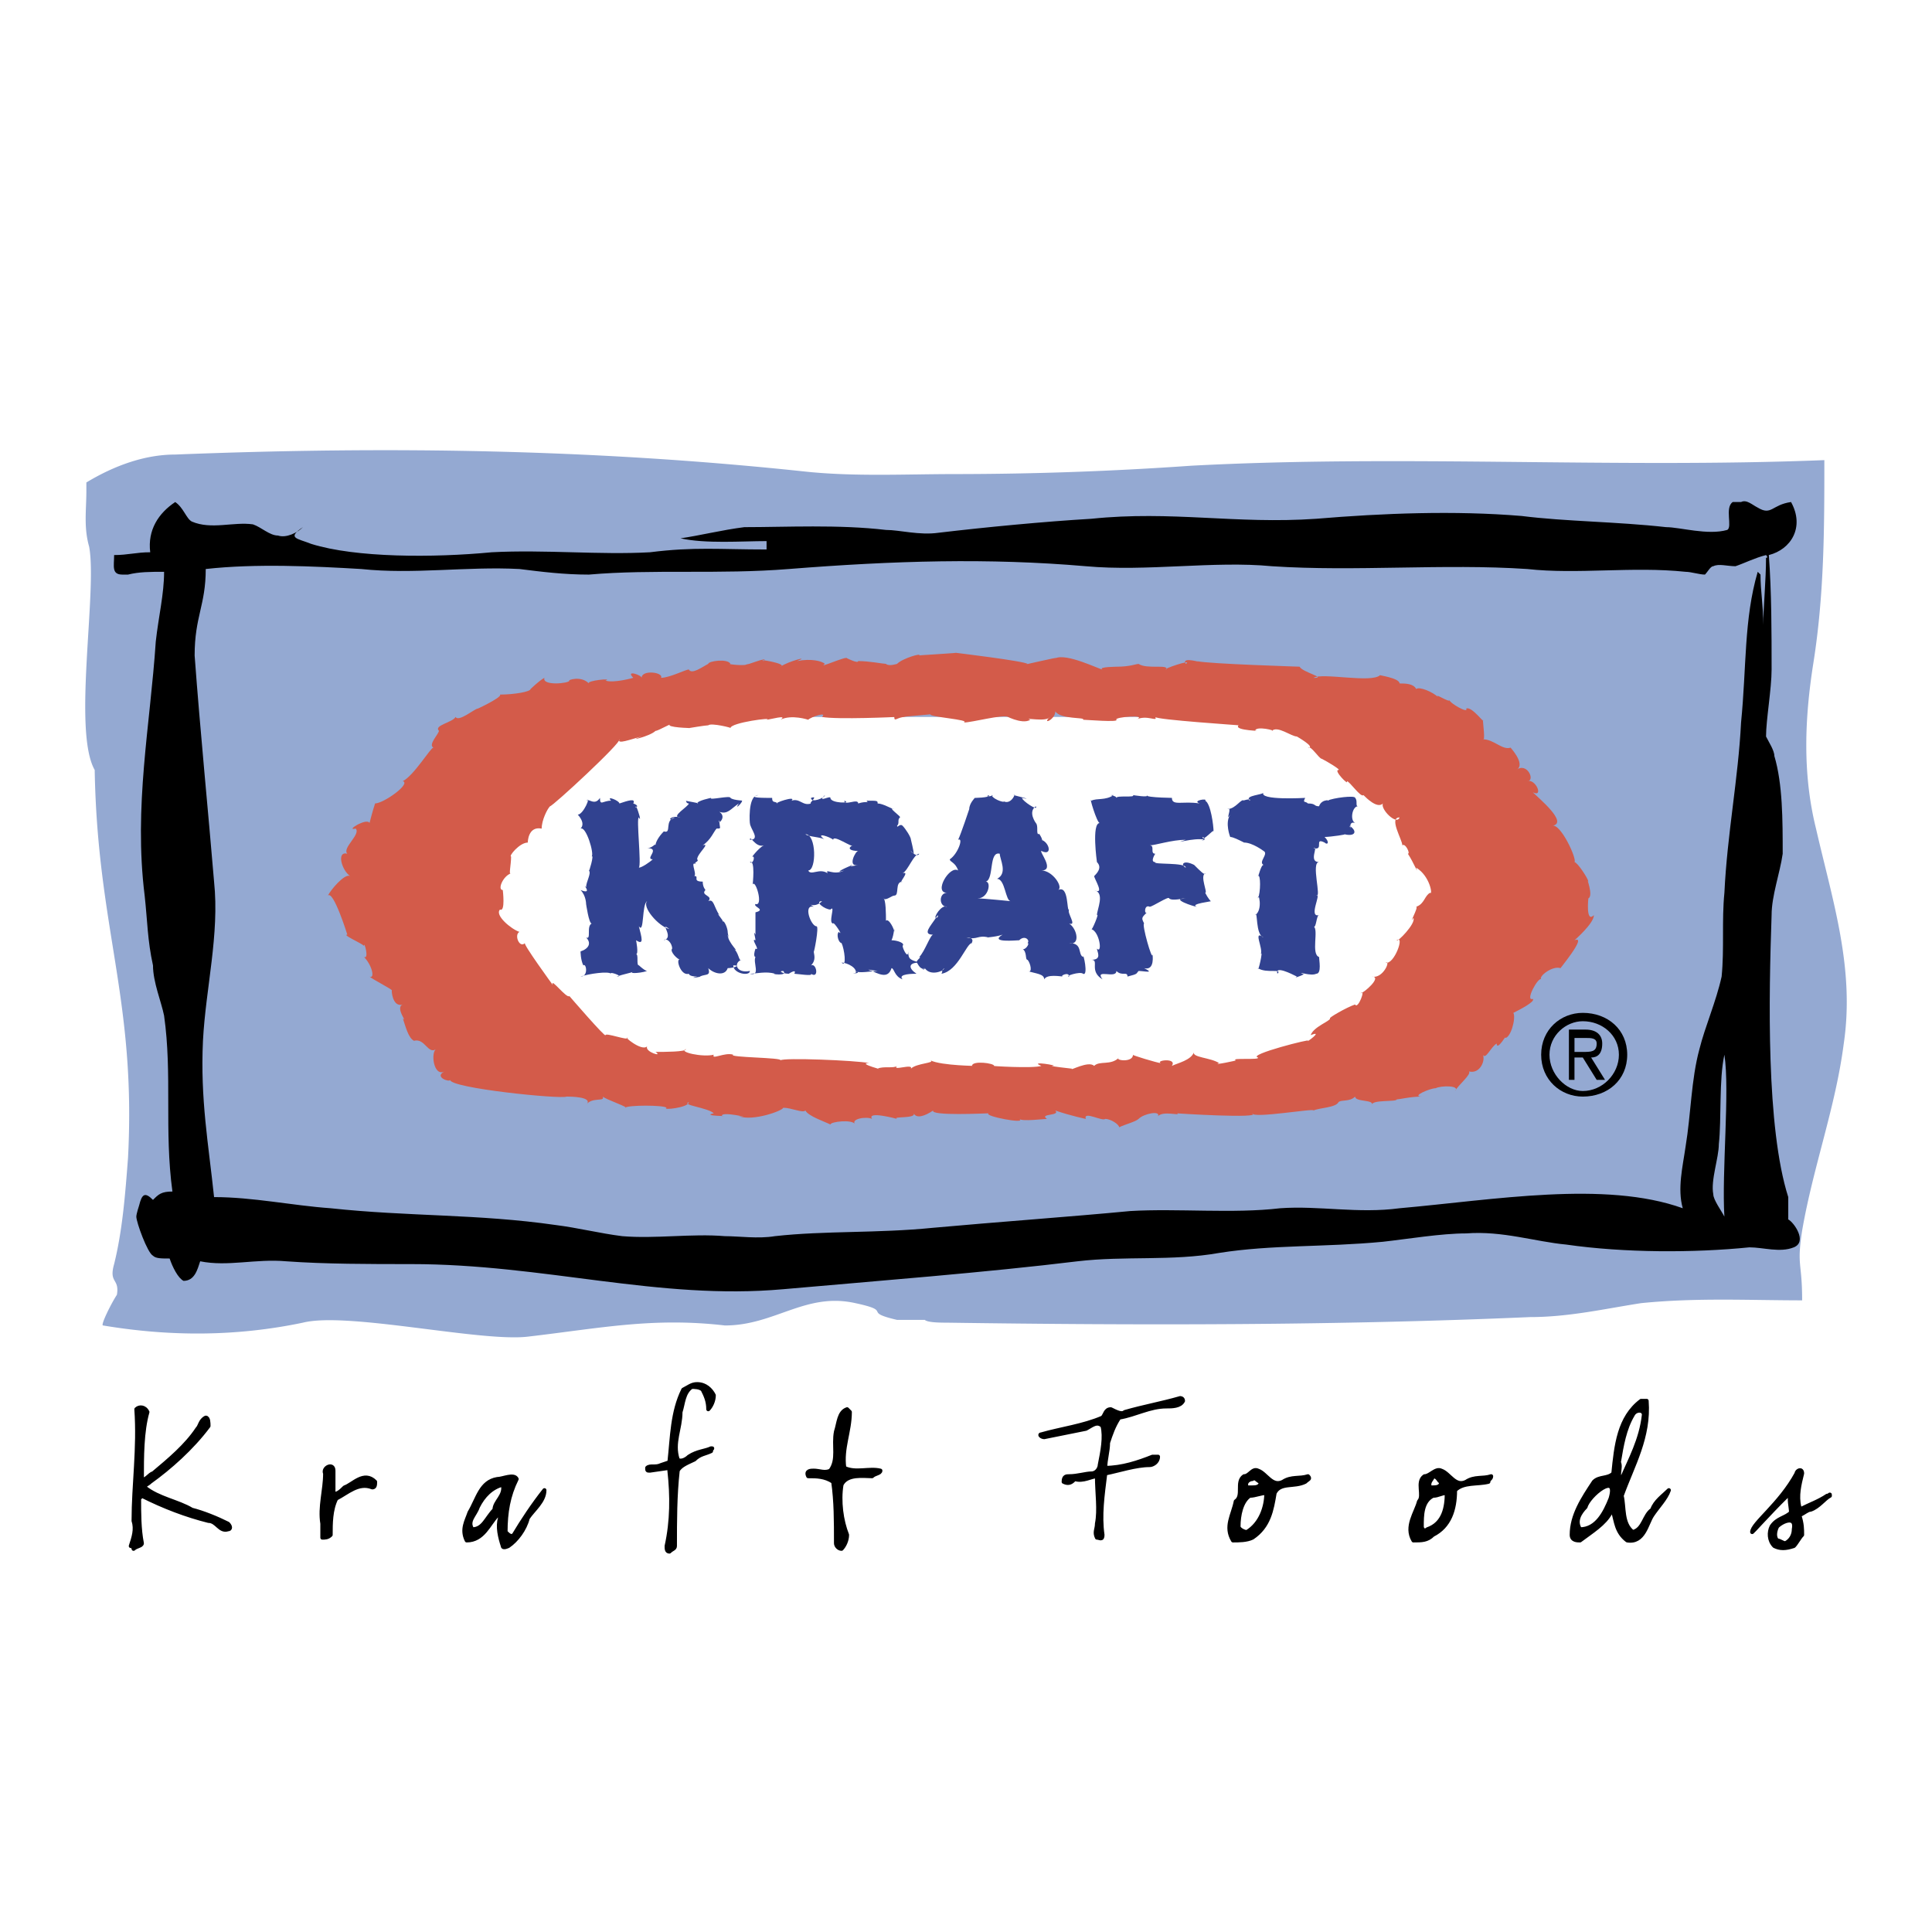 <svg xmlns="http://www.w3.org/2000/svg" width="2500" height="2500" viewBox="0 0 192.756 192.756"><g fill-rule="evenodd" clip-rule="evenodd"><path fill="#fff" d="M0 0h192.756v192.756H0V0z"/><path d="M181.184 82.67c-1.385-5.57-1.107-11.14-.277-16.432 1.109-6.963 1.109-13.647 1.109-20.331-21.053.835-42.104-.557-63.156.557a338.41 338.41 0 0 1-23.543.835c-4.986 0-10.249.278-15.235-.278-21.051-2.228-41.549-2.507-62.601-1.671-3.047 0-6.094 1.114-8.864 2.785v.835c0 1.95-.277 3.621.277 5.57.831 4.456-1.662 18.381.554 22.28.277 15.875 4.155 22.838 3.324 38.711-.277 3.621-.554 7.242-1.385 10.584-.554 1.949.554 1.393.277 3.064-.554.836-1.662 3.062-1.385 3.062 6.648 1.115 13.296 1.115 19.944-.279 4.432-1.113 17.728 1.951 22.437 1.395 7.201-.836 12.464-1.951 19.666-1.115 4.986 0 8.033-3.342 13.019-2.227 3.878.834.554.834 4.155 1.67h2.77c.277.277 1.662.277 2.216.277 19.391.279 39.057.279 58.17-.557 3.877 0 7.479-.834 11.078-1.391 5.541-.559 10.803-.279 16.066-.279 0-3.9-.555-3.342 0-6.963 1.107-6.406 3.324-12.254 4.154-18.66 1.108-7.516-1.108-14.2-2.77-21.442z" fill="#94a9d2"/><path fill="#fff" d="M49.334 71.53h94.732v35.65H49.334V71.53z"/><path d="M172.043 121.383c-.277-.557-1.107-1.672-1.107-2.229-.277-1.393.553-3.621.553-5.012.277-2.508 0-6.406.555-8.914.554 3.622-.278 11.7-.001 16.155zM14.987 55.099c-1.385 0-2.216.279-3.601.279 0 1.113-.277 1.949.831 1.949h.554c1.108-.278 2.216-.278 3.601-.278 0 2.228-.554 4.456-.831 6.963-.554 8.355-2.216 16.432-1.108 25.344.277 2.506.277 4.456.831 6.962 0 1.672.831 3.621 1.107 5.014.832 5.85 0 11.418.832 17.547-1.108 0-1.385.277-1.939.834-.831-.834-1.108-.557-1.385.559 0 0-.277.834-.277 1.113 0 .557 1.108 3.621 1.662 3.898.277.279.831.279 1.662.279.277.836.831 1.949 1.385 2.229 1.108 0 1.385-1.115 1.662-1.951 2.77.559 5.54-.277 8.586 0 3.878.279 8.31.279 12.465.279 13.296 0 24.653 3.621 37.118 2.506 9.417-.834 20.221-1.67 29.362-2.785 4.709-.557 9.418 0 14.127-.834 5.262-.836 10.525-.559 16.342-1.115 2.492-.277 5.816-.834 8.311-.834 3.6-.279 6.924.834 9.971 1.113 5.816.836 12.742.836 18.281.277 1.387 0 3.049.559 4.434 0 1.385-.557 0-2.506-.555-2.783v-2.229c-2.217-6.963-1.939-20.053-1.662-28.129 0-1.95.832-4.178 1.107-6.127 0-3.342 0-6.963-.83-9.748 0-.557-.555-1.393-.832-1.949 0-1.671.555-4.735.555-6.685 0-3.62 0-7.798-.277-11.418 2.217-.558 3.602-2.786 2.217-5.292-1.939.278-1.939 1.393-3.324.557-.555-.279-1.107-.835-1.662-.557H172.877c-.832.557 0 2.506-.555 2.785-1.939.558-4.709-.278-6.094-.278-4.986-.557-9.973-.557-14.404-1.114-6.648-.557-13.85-.279-20.498.278-8.033.557-14.402-.835-22.436 0-4.709.278-10.525.835-15.235 1.393-1.939.279-3.878-.279-5.263-.279-4.709-.557-9.972-.278-14.127-.278-2.216.278-4.432.836-6.371 1.114 2.493.557 6.094.278 8.587.278v.835c-4.709 0-7.202-.278-11.634.279-4.986.279-10.526-.279-15.789 0-5.817.557-13.573.557-18.004-.835-1.385-.557-2.493-.557-.831-1.671-.554.557-1.662 1.114-2.493.836-.831 0-1.662-.836-2.493-1.115-1.939-.278-4.155.557-6.094-.278-.554-.278-.831-1.392-1.662-1.949-1.663 1.111-2.771 2.782-2.494 5.011zm161.21.556c0 2.229-.275 5.013-.275 6.685 0-1.95-.277-3.342-.277-5.014l-.277-.278c-1.385 4.735-1.107 9.469-1.662 15.04-.277 5.57-1.385 11.14-1.662 16.989-.277 2.785 0 5.57-.277 8.355-.553 2.506-1.662 5.012-2.215 7.24-.832 3.064-.832 6.406-1.385 9.748-.277 1.949-.832 4.178-.277 6.127-7.756-2.785-18.836-.836-28.254 0-4.154.557-8.033-.277-11.91 0-4.709.557-10.25 0-14.959.279-5.816.557-13.572 1.113-19.666 1.67-5.54.559-10.803.279-15.789.836-1.662.279-3.601 0-4.986 0-3.324-.277-6.925.279-10.249 0-2.216-.277-4.432-.836-6.648-1.113-7.756-1.115-14.681-.836-22.437-1.672-3.878-.277-7.756-1.113-11.634-1.113-.554-5.291-1.385-9.748-1.108-15.596.277-5.293 1.662-10.584 1.108-15.876-.554-6.684-1.385-15.04-1.939-22.559 0-3.899 1.108-5.013 1.108-8.633 4.986-.557 10.803-.279 15.512 0 5.263.557 10.526-.279 15.789 0 2.216.278 4.432.557 6.924.557 6.371-.557 13.019 0 19.944-.557 10.526-.835 19.943-1.114 29.638-.279 6.094.557 12.742-.557 18.559 0 8.311.557 17.174-.278 25.484.279 4.986.557 10.525-.279 15.789.278.553 0 1.385.278 1.938.278.277-.278.555-.835.832-.835.553-.278 1.385 0 2.215 0 .832-.278 1.939-.835 3.047-1.113-.001-.001.277.277-.001.277z"/><path d="M95.316 65.125s6.924.835 7.202 1.114c-1.107.278 3.602-.836 2.77-.557 1.107-.557 4.432 1.114 4.709 1.114-.555-.278 1.662-.278 1.385-.278 1.385 0 1.939-.278 2.217-.278.83.557 3.047 0 2.77.557-.555 0 2.77-1.114 1.939-.557-.555-.836 1.938 0 1.107-.279 1.107.279 10.525.557 10.248.557.277.557 2.771 1.114 1.385 1.114.832-.557 5.818.557 6.648-.278-.277 0 1.939.278 1.939.835.555 0 1.385 0 1.662.557.277-.279 1.662.279 2.215.835-.553-.557 1.109.557 1.109.278 0 .279 1.938 1.393 1.662.836.553-.279 1.938 1.671 1.662 1.114 0 .278.275 2.228 0 1.949 1.107 0 1.938 1.114 2.77.835-.277-.278 1.662 1.671.553 2.229 1.109-.835 1.939 1.114 1.109 1.114.83-.278 1.662 1.671.553 1.114.555.557 3.602 3.064 1.939 3.342.832-.278 2.494 3.342 2.217 3.62.277 0 1.385 1.671 1.385 1.95-.277-.557.553 1.393 0 1.671 0 0-.277 2.506.553 1.671 0 .835-1.938 2.506-1.938 2.506 1.385-.557-1.662 3.064-1.385 2.785-.832-.279-2.217.836-1.939 1.113-.277-.277-1.662 2.229-.832 1.951.277.277-1.385 1.113-1.938 1.393.275.557-.277 2.506-.832 2.506.277-.557-.83 1.393-.83.557-.555.279-1.109 1.672-1.385 1.113.275.559-.277 1.951-1.387 1.672.277.279-1.107 1.393-1.385 1.949.555-.557-1.385-.557-1.938-.277-.555 0-2.494.834-1.385.834-1.109 0-2.217.279-2.494.279 0 .279-2.492 0-2.492.557.277-.557-1.662-.277-1.662-.836-.555.559-1.385.279-1.662.559-.277.557-1.939.557-2.494.834.277-.277-6.094.836-6.094.279 1.109.557-7.756 0-7.479 0 .277.279-1.385-.279-1.939.279.277-.559-1.385-.279-1.938.277-.277.279-1.385.557-1.939.836 0-.279-.832-.836-1.385-.836-.277.279-2.217-.836-1.939 0 0 0-1.385-.277-3.047-.836.555.559-1.662.279-.83.836-.277 0-2.494.279-2.771 0 .832.557-3.6-.277-3.047-.557-.275 0-5.816.279-5.539-.279-.831.559-1.662.836-1.939.279.277.557-2.216.279-1.662.557 0 0-3.047-.836-2.493 0-.554-.277-2.216 0-1.662.557-.277-.557-2.493-.277-2.493 0-.554-.277-2.216-.834-2.493-1.393-.277.279-1.385-.277-2.216-.277 0 .277-3.047 1.393-4.432.836 1.662.277-1.939-.559-1.662 0 1.108 0-2.216 0-.831-.279-.554-.557-3.324-.836-2.493-1.113 0 .557-2.77.834-2.216.557-.277-.279-3.877-.279-4.155 0 .554 0-1.939-.836-2.216-1.115.277.559-1.108 0-1.662.836.831-.836-1.662-.836-1.939-.836-.554.279-11.633-.834-11.633-1.67 0 .277-1.663-.279-.555-.836-1.108.557-1.385-1.949-.831-2.229-.831.557-1.108-1.113-2.216-.834-.554-.279-.831-1.395-1.107-2.229.554.557-.831-1.115 0-1.393-.831.277-1.108-.836-1.108-1.393.277 0-1.938-1.115-2.216-1.393.554.277.277-1.115-.554-1.95.554.279 0-1.671 0-1.114-.277-.278-2.216-1.114-1.662-1.114 0 0-1.385-4.456-1.939-3.899.277-.557 1.662-2.228 2.216-1.95-.831-.557-1.385-2.506-.277-2.228-.554-.557 1.385-1.95.831-2.507-1.108.278 1.108-1.114 1.385-.557 0 0 .277-1.114.554-1.95.831 0 3.601-1.95 2.771-2.228 1.107-.557 2.77-3.343 3.046-3.343-.554-.278.554-1.392.554-1.671-.554-.557 1.385-.835 1.662-1.392.277.557 1.939-.835 2.216-.835-.554.278 2.493-1.114 2.216-1.393 1.385 0 3.047-.278 3.047-.557-.276.279.831-.835 1.385-1.114-.277.835 2.493.557 2.493.278-.277 0 1.108-.557 1.939.278-.277-.278 2.493-.557 1.662-.278.831.278 2.77-.278 2.77-.278-.831-.836.831-.278.831 0 0-.836 2.216-.557 1.939 0 .831 0 2.493-.836 2.77-.836.277.558 1.385-.278 1.939-.557 0-.279 1.939-.557 2.216 0-.554 0 1.662.278 1.662 0-.277.278 2.216-.836 1.662-.279-.832-.278 2.493.279 1.662.557.831-.557 3.047-1.114 1.662-.557 1.385-.278 2.493 0 2.77.279-.831.557 2.216-.836 2.216-.557 0 0 1.108.557 1.108.278 1.108 0 2.493.279 2.77.279.277.278 1.108 0 1.108 0 .554-.557 2.493-1.114 2.216-.836-.554.004 4.431-.274 3.601-.274zm47.366 23.951c.277.278 0-1.671-1.385-2.506.277.835-.277-.558-.832-1.393.277 0-.275-1.114-.553-.836 0-.557-1.385-2.785-.277-2.785-.277.836-1.939-.835-1.662-1.392-.555.557-1.662-.557-1.939-.836-.277.279-1.385-1.392-1.662-1.392.277.557-1.385-1.114-.83-1.114.277 0-1.107-.835-1.662-1.114-.277 0-1.107-1.393-1.385-1.115.83 0-1.107-1.113-1.107-1.113-.555 0-1.939-1.114-2.494-.558.555 0-1.662-.557-1.662 0 1.109 0-2.215 0-1.662-.557.277 0-8.309-.557-8.309-.835.275.557-.832-.278-1.939.279 1.385-.557-2.217-.279-1.939 0 .277.278-3.047 0-3.324 0 .277-.279-2.215 0-2.77-.836 0 .836-1.385 1.393-.555.557-.275.557-2.77 0-1.938.279-.832.557-2.771-.557-2.217-.279-.555-.278-3.601.557-4.432.557.831-.278-3.601-.557-3.324-.835.554 0-3.324.278-2.493.278-.831 0-1.108.557-1.108 0 .554 0-5.817.279-7.202 0 .554-.557-1.108 0-1.385.279 0 0-1.662-.557-2.77 0 .831-.557-1.108 0-1.385 0 .831-.279-3.601.278-3.601.835.277 0-1.939-.557-2.216-.279-.277 0-1.939.279-1.939.279.831 0-1.662 0-1.939-.279.277-.278-1.108.557-1.385.557-.554.558-3.047 1.114-1.385.558-1.108.278-2.493.835-2.216.278.277.278-6.648 6.685-6.925 6.685-.277.278-.831 1.392-.831 2.228-1.385-.278-1.385 1.393-1.385 1.393-.831 0-1.939 1.393-1.663 1.393 0 .835-.277 1.949 0 1.671-.831.278-1.385 1.671-.831 1.671 0 0 .277 2.228-.277 1.949-.554.557 1.108 1.95 1.939 2.228-.554.279 0 1.671.554 1.114-.277 0 2.77 4.178 2.77 4.178-.276-.836 1.385 1.393 1.662 1.113 0 0 3.601 4.178 3.601 3.898 0-.277 2.216.559 2.216.279-.554-.279 1.385 1.393 1.938.836-.277.557 1.662 1.113.831.557.831 0 3.047 0 3.047-.279-.832.279 1.662.836 2.77.557-.277.559 1.108-.277 1.939 0-.554.279 4.986.279 4.709.559.277-.279 7.479 0 8.864.277-1.385 0 1.939.836.831.557.554-.277 1.662 0 1.939-.277-.554.557 1.662-.279 1.385.277.554-.557 2.493-.557 1.939-.834 1.108.557 4.986.557 4.154.557 0-.557 2.216-.279 2.216 0-.555 0 3.877.277 4.709 0-1.385-.557 1.939 0 1.107 0-.553 0 1.939.277 1.939.277-.277.279 1.662-.834 2.217-.277.553-.557 1.66 0 2.492-.836-.555.279 1.385.557 1.385-.279-.277 0 2.492.836 2.77.836-.553-.277 1.662-.557 1.109.279.553-.279 1.938-.557 2.215-1.393-.277.557 1.662.557 2.494 1.113-.832.279 1.938-.277 1.66-.277-.553-.279 2.494 0 2.217-.279-1.107-.279 5.539-1.949 4.986-1.67-.277.277 1.662-1.115.277-.559.275-.836 1.938-1.393 1.938-1.67-.275 0 1.662-1.115 2.494-1.393.277.557 1.107-1.672.553-1.115.277 0 2.217-1.67 1.109-1.67 1.107.277 1.938-1.671 1.385-1.393.83.277 1.939-2.785 1.107-2.229 0 .279 1.939-1.671 1.662-2.228-.555.835.555-1.114.277-1.114.834-.278.834-1.114 1.389-1.392z" fill="#d35b4a"/><path d="M125.508 96.596c0 .557.555-1.95.277-1.393.277-.557-.832-2.506.277-1.671-.832-.278-.555-2.785-.832-2.228.832-.557.277-2.506.277-1.671.277-.557.277-2.507 0-2.229 0 .278.277-1.114.555-1.114-.555-.279.553-1.114 0-1.392 0 0-1.109-.836-1.939-.836-.555-.278-1.107-.557-1.385-.557 0 0-.555-1.392 0-2.228-.555.836.277-.835-.277-.557.83 0 1.385-1.114 1.662-.836-.277 0 .83-.278.555 0-.555-.557 1.385-.557 1.385-.835-.555.835 4.154.557 4.154.557-.277.557 0 .278.277.557.83 0 .553.279 1.107.279.277-.836 1.385-.558.832-.558.553-.278 2.77-.557 2.77-.278.277.278 0 .836.277.836-.555 0-.832 1.392-.277 1.671-.832-.279-.277 1.113-.555.278.832.557.555 1.114-.553.835.553 0-1.387.279-1.939.279.553.557.277.835 0 .557-1.109-.557 0 .836-1.109.557.555-.279-.553 1.392.555 1.392-.83 0 .277 3.621-.277 3.342.555-.278-.83 2.228.277 1.95-.277 0-.277 1.393-.555 1.114.555.279-.275 2.785.555 3.063 0 .279.277 1.671-.277 1.671-.553.279-1.938-.277-1.385 0 .555 0-1.107.557-.553.279-.555-.279-2.217-1.115-1.939-.279.552-.555-1.108.001-1.94-.555zM109.996 97.709c-1.385-.834-.277-1.949-1.107-1.949 1.107 0 .553-.835.553-1.114.555.557.277-1.671-.553-1.949 0 .278.83-1.671.553-1.393 0-.557.832-2.228-.275-2.506 1.107.557 0-1.115 0-1.393.275-.278.83-.835.275-1.393 0 0-.553-3.898.277-3.898-.277 0-1.107-2.786-.83-2.229.553-.278 1.385 0 2.215-.557-.83 0 .277 0 .277.279 0-.279 1.939 0 1.662-.279 0 0 1.662.279 1.385 0-.277.279 3.324.279 2.494.279 0 .836 1.107.278 2.77.557-.832-.279.83-.557.553-.279.555.279.832 2.507.832 3.063 0-.278-1.107 1.114-1.107.557.83.279-1.109.557.275.279-1.107-.279-3.6.557-1.938 0-1.385 0-3.047.557-3.602.557.555 0 0 .836.555.836 0 0-.555.835 0 .835-.277.279 3.047 0 3.047.558-.555-.279-.277-.836.83-.279.555.557 1.107 1.114 1.107.835-.553.278.277 1.95 0 1.95.277.557.555.835.555.835.277 0-2.215.278-1.385.557-.277 0-2.77-.835-1.107-.835-.277 0-1.385.278-1.662 0 0-.279-1.662.835-1.939.835-.555-.278-.555.836-.277.557-.553.557-.553.557-.277 1.114-.275 0 .832 3.9.832 3.064 0 0 .277 1.672-.832 1.393 1.109.557 0 .279-.553.279-.277.277 0 .277-1.109.557 0-.557-.553 0-1.107-.557-.002.834-2.217-.279-1.387.834zM57.921 97.432c.831 0 .554-1.393.277-1.115-.277-.556-.277-1.392-.277-1.392.831-.279 1.108-.835.554-1.393.554.278 0-1.114.554-1.393-.277 0-.554-1.949-.554-1.949s0-.835-.554-1.392c1.385.557 0-.836.554-.279 0-.557.554-1.393.277-1.671 0 .278.554-1.671.277-1.393.277-.278-.554-3.063-1.108-2.785.554-.557-.277-1.393-.277-1.393.554 0 1.385-1.95.831-1.393.277-.278.831.558 1.385-.278 0 .836.277.278 1.108.278-.554-.557.831 0 .831.279.831-.279 1.662-.557 1.385 0 .831.279 0 .557.277.279.277.557.554 1.671.277 1.113-.277 0 .277 4.735 0 5.014.277 0 1.108-.558 1.385-.836-.831 0 .831-1.114-.554-1.114.554 0 .831-.557.831-.279 0-.278.277-.835.831-1.393.831.278 0-1.114 1.108-1.393-.832.558-.554-.278.554 0-1.108 0 .831-1.113.831-1.392-.277 0-.277-.279-.277-.279-.277 0 1.662.279 1.108.279 0-.279 1.385-.557 1.385-.557-.277.278 1.939-.279 1.939 0 .277.278 1.662.278 1.108.278.277 0-.831 1.114-.277.279-.831.557-1.108 1.114-1.939.835.831.557-.277 1.393 0 .835 0 .835.277.835-.277.835-.277.278-.554 1.114-1.385 1.671.831-.278-.554.836-.554 1.393.277.278-.554.278 0 .557-.831-.557 0 .835-.277 1.114.554 0-.277.557.831.557 0 .557.277.836.277.836-.554.557.831.557.277 1.114.554-.278.554.557 1.108 1.393-.554-.557.831 1.114.277.557.277 0 .554.836.554 1.114 0 .279.277 1.114 0 .279 0 .835 1.385 1.949.554 1.392.554.279.554 1.393.831 1.114-.831.279-.554 1.392.831 1.115 0 .557-1.662.277-1.662-.559.831 0 0 .279-.554.279-.277.836-1.385.557-1.939 0 .277.836-.277.557-.831.836.277 0-1.385.277-.277 0-.831 0-.831-.279-.831-.279-.831.279-1.385-1.671-.831-1.392-.277 0-1.108-.835-.831-1.114 0-.557-.554-1.114-.831-.835 1.108-.278-.554-1.95.554-1.114-1.108-.279-2.77-2.229-2.216-2.785-.554.278-.277 3.342-.831 2.506.277 1.114.554 1.95-.277 1.393 0 0 .277 1.393 0 1.393.277 0 0 1.113.277 1.113-.277-.277.554.559.831.559-.831.277-2.216.277-1.108 0-.831.277-1.108.277-1.939.557.831 0-.831-.557-.554-.279-.277-.277-2.216 0-3.047.28zM92.269 96.596c-.554.279-.831-.835-.831-.557 0-.279.554-.558.277-.558.554-.557 1.108-2.228 1.385-2.228-1.108 0-.277-.836.277-1.671.277 0 .277-.557 0 0-.277 0 .554-1.393 1.108-1.114-.831 0-.831-1.392 0-1.392-1.385 0 .277-2.785 1.108-2.228-.276-.836-.831-.836-.831-1.114.831-.557 1.385-2.228.831-1.949.277-.558 1.108-3.063 1.108-3.063 0-.557.554-1.114.554-1.114-.277 0 1.662 0 1.385-.279-.553.279.832 0 .277 0 .277.557 1.662.836 1.107.557.832.558 1.387-.835 1.109-.557 0 0 2.215.557.83.279 0 .278 1.662 1.393 1.385.836-.83.557 0 1.671 0 1.671.277.278 0 1.113.277 1.113 0-.278.555.836.277.558.83.278 1.107 1.671 0 1.114-.277 0 1.385 1.949 0 1.949 1.107 0 2.217 1.671 1.662 1.95 1.107-.557.83 2.228 1.107 1.949-.277.278.832 1.671 0 1.392.832.558 1.107 2.229 0 1.95 1.385 0 .832 1.114 1.385 1.392 0-.557.555 1.95 0 1.671-.277-.277-1.938.279-1.385.279 0-.557-1.107 0-.553 0-.277 0-1.662-.279-1.939.277 0-.557-.832-.557-1.662-.834.553.277.277-.836 0-1.115-.277 0 0-.835-.555-1.114.277.279.832-.557.555-.557.277-.279-.277-.835-.832-.279-.275 0-3.047.279-1.662-.557-.83.278-1.938.278-1.385.278-1.107-.278-1.107.278-2.215 0 1.107 0 .276.835.553.557-.553 0-1.385 2.786-3.046 3.063.277-.557-.277 0 .277-.557.001.281-1.384.838-1.938.002 0 .279-.554 0 0 0zm8.586-6.684c-.555 0-.555-2.229-1.385-2.229 1.107-.557.277-1.949.277-2.506-1.109-.278-.555 2.506-1.385 2.785.553 0 .275 1.671-.832 1.671.556 0 3.325.279 3.325.279z" fill="#314290"/><path d="M80.912 97.152c.277.279-1.385 0-1.662 0 .277-.557-.554 0-.554 0-.554 0-1.108-.277-.554-.277.554.557-1.385.277-.831.277-.831-.277-1.939 0-2.493 0 1.108.279.277-1.113.554-1.671 0 0-.276 0 0-.835.554.279-.554-1.114 0-.835 0-.278-.276-1.114 0-.557v-2.229c1.108-.278-.276-.557 0-.835.832.278 0-2.507-.276-1.949 0 0 .276-2.507-.277-2.229.277.279.554-.557.277-.557-.277.278.554-.835 1.108-1.114-.832.279-1.385-1.114-1.385-.557 1.108 0 0-1.114 0-1.671 0 .278-.277-2.786.831-2.786-1.108.279.554.279 1.385.279 0 .557.277.278.554.557-.554 0 1.939-.836 1.385-.279.831-.278 1.108.558 1.939.279-.277 0 .831-.836 0-.557 0 .557 1.385 0 1.385-.279-.831.836.554 0 .554.279 0 .557 2.216.557 1.385.278 0 .558 1.385-.278 1.385.279.831-.279 1.108 0 .831-.279 1.108 0 1.108 0 1.108.279.554 0 1.385.557 1.662.557-.831-.278.831.835.554.835-.277.279 0 .558-.277.836 0 .278.277-.278.554 0s.832 1.114.832 1.393c0 0 .277 1.114.277 1.393-.831-.836.277.557.554 0-.554 0-1.108 1.671-1.663 1.949.832-.278-.554 1.114 0 .835-.831 0-.276 1.393-.831 1.393-.277 0-.831.557-1.108.279.277 0 .277 1.671.277 2.228.277-.278.831.836.831 1.114 0-.836 0 .279-.277.835.554 0 1.385.279 1.107.557 0 .278.555 1.393.555.557 0 .835.277.835 1.108 1.114-1.108 0-1.108.557-.277 1.113-.277 0-1.939 0-1.385.557-.831-.277-.831-1.113-1.107-1.113-.277.836-.831.836-1.939.279 0 0-1.108-.279.554 0-.554 0-1.939.277-2.216 0 .831.277-.831.277 0 .277.277-.557-.831-1.113-1.385-1.113.554.557.277-1.393 0-1.95-.277 0-.554-.835-.277-1.114.554.557-.554-1.114-.554-.836-.554 0 .277-1.949-.276-1.392-.554 0-1.662-.835-.832-.835-.831.835-1.662 0-.831.557-1.108-.278-.277 1.95.277 1.95.277 0-.277 2.785-.277 2.507 0 .278.277.835-.277 1.392.552-.278.829 1.392-.002.835zm-.277-10.304c.277.557 1.108-.278 1.939.278-.277-.557.554.278 1.662-.278-.831.278-.554 0 .831-.557-.277 0-.554.279.554 0-1.108.279-.277-1.392 0-1.392-.831 0-1.108-.279-.554-.558 0 .279-1.939-1.114-1.939-.557-.276-.279-1.938-.836-.831 0-.277-.279-1.662-.279-1.939-.558 1.108.001 1.108 3.622.277 3.622z" fill="#314290"/><path d="M178.969 152.576c0 .557-.277 1.113-.832 1.393-.277 0-.553-.279-.83-.279-.277-.279-.277-.836 0-1.393.552-.557 1.937-1.113 1.662.279zm.275-5.57c-1.66 3.062-4.432 5.012-4.432 5.848l.277-.277s3.602-3.9 3.602-3.621c-.277.557 0 1.393 0 1.949-.555.557-1.385.557-1.939 1.393-.277.557-.277 1.393.277 1.949.555.279 1.107.279 1.939 0 .275-.277.553-.836.83-1.113 0-.557 0-1.115-.277-1.949.555-.279.832-.559 1.109-.559.83-.277 1.385-1.113 1.938-1.393 0-.277 0 0-.277 0-.83.559-1.66.836-2.77 1.393v-.277c-.277-1.115 0-2.229.277-3.342.001-.56-.554-.28-.554-.001zM14.71 140.879c-.554 1.949-.554 4.455-.554 6.684.277.277.831-.557 1.108-.557 1.662-1.393 3.324-2.785 4.432-4.457.277-.277.277-.836.831-1.113.277 0 .277.557.277.836-1.662 2.227-3.877 4.176-5.817 5.568-.277.279-.554.279-.554.559 1.385 1.113 3.324 1.393 4.709 2.227 1.108.279 2.493.836 3.601 1.393.277.279.277.559 0 .559-.831.277-1.107-.836-1.939-.836-2.216-.557-4.432-1.393-6.648-2.508l-.277.279c0 1.393 0 3.064.277 4.457 0 .277-.554.277-.831.557 0 0 0-.279-.277-.279.277-.836.554-1.67.277-2.506 0-3.621.554-7.242.277-11.141.277-.281.831-.281 1.108.278zM33.269 146.727v2.229c.277.277.831-.279 1.108-.557.831-.279 1.939-1.672 3.047-.559 0 .279 0 .559-.277.559-1.385-.559-2.493.557-3.602 1.113-.554 1.113-.554 2.506-.554 3.621-.277.277-.554.277-.831.277v-1.393c-.277-1.67.277-3.342.277-5.012-.276-.558.832-1.114.832-.278zM50.166 148.119c.277 1.113-.831 1.672-.831 2.506-.831.836-1.108 1.951-2.216 1.951-.554-.836.277-1.393.554-2.229.554-1.115 1.384-1.949 2.493-2.228zm-.554-.557c-1.663.277-1.939 1.949-2.771 3.342-.277.836-.831 1.672-.277 2.785 1.662 0 2.216-1.672 3.047-2.506.276-.279.276.277.276.277-.276.836 0 1.949.277 2.785 0 .279.554 0 .554 0 .831-.557 1.662-1.67 1.939-2.785.554-.836 1.662-1.67 1.662-2.785-1.108 1.393-2.216 3.064-3.047 4.457-.277.277-.554 0-.831-.279 0-1.949.277-3.621 1.108-5.291-.276-.556-1.383 0-1.937 0zM70.94 144.777c-.554.277-1.108.277-1.662.836-.554.277-1.385.557-1.662 1.113-.277 2.506-.277 5.014-.277 7.52 0 .279-.277.279-.554.557-.277 0-.277-.277-.277-.557.554-2.506.554-5.014.277-7.52v-.279l-1.939.279c-.277 0-.277 0-.277-.279.277-.277.831 0 1.385-.277l.831-.279c.277-2.506.277-5.012 1.385-7.24.554-.279.831-.557 1.385-.557.831 0 1.385.557 1.662 1.113 0 .557-.277 1.113-.554 1.393 0-.836-.277-1.393-.554-1.949-.277-.279-.831-.279-1.108-.279-.831.557-.831 1.672-1.108 2.508 0 1.67-.831 3.062-.277 4.734.277.277.831 0 1.108-.279.831-.557 1.662-.557 2.216-.836.277-.001 0-.001 0 .278zM84.79 140.879c0 1.949-.831 3.619-.554 5.568 1.108.559 2.493 0 3.601.279 0 .279-.554.279-.831.557-.831 0-2.493-.277-3.047.836-.277 1.672 0 3.621.554 5.014 0 .557-.277 1.113-.554 1.393-.277 0-.554-.279-.554-.557 0-2.229 0-4.178-.277-6.129-.831-.557-1.662-.557-2.493-.557-.277-.557.277-.557.554-.557.554 0 1.108.279 1.662 0 .831-1.113.277-2.506.554-3.898.277-.836.277-1.949 1.108-2.229l.277.28zM125.785 147.84c0 .559-.555.559-.832.559h-.553c-.277-.559.277-.836.553-.836.277-.28.555.277.832.277zm-.277-1.113c-.555-.279-.83.557-1.385.557-.832.557 0 1.949-.832 2.508-.275 1.393-1.107 2.506-.275 3.898.553 0 1.385 0 1.938-.279 1.662-1.113 1.939-2.785 2.217-4.455.555-1.115 1.939-.557 3.047-1.115.277-.277.555-.277.277-.557-.832.279-1.662 0-2.494.557-1.108.557-1.661-.835-2.493-1.114zm.832 2.228c0 1.393-.555 3.062-1.939 3.898-.277 0-.832-.277-.832-.557 0-1.113.277-2.506 1.109-3.064.552 0 1.107-.277 1.662-.277zM143.789 147.84c0 .559-.553.559-.83.559h-.277c-.277-.559.277-.836.277-1.115.553-.001.553.556.83.556zm0-1.113c-.553-.279-1.107.557-1.662.557-.83.557 0 1.949-.553 2.508-.277 1.113-1.385 2.506-.555 3.898.832 0 1.385 0 1.939-.557 1.662-.836 2.215-2.508 2.215-4.457.832-.836 2.217-.557 3.324-.836 0-.277.277-.277.277-.557-.83.279-1.662 0-2.492.557-1.108.558-1.661-.834-2.493-1.113zm.555 2.228c0 1.393-.277 3.062-1.939 3.621-.277.277-.553 0-.553-.279 0-1.113 0-2.506 1.107-3.064.553-.001.83-.278 1.385-.278zM164.01 141.156c-.277 2.508-1.385 4.457-2.215 6.406-.555-.279 0-1.115-.277-1.672.277-1.67.555-3.342 1.385-4.734.277-.556 1.107-.556 1.107 0zm-.278-1.392c-2.215 1.672-2.492 4.457-2.77 7.242-.553.557-1.385.277-1.939.834-1.107 1.672-2.215 3.344-2.215 5.293 0 .557.555.557.83.557 1.109-.836 2.494-1.672 3.047-2.785h.277c.277.836.277 1.949 1.385 2.785 1.662.279 1.939-1.672 2.494-2.506.553-.836 1.385-1.672 1.662-2.508-.555.557-1.385 1.115-1.662 1.949-.832.559-.832 1.951-1.939 2.229-1.107-.836-.83-2.506-1.107-3.621 1.107-3.062 2.77-5.848 2.492-9.469h-.555zm-3.046 9.748c-.553 1.393-1.385 3.064-3.047 3.064-.553-.836 0-1.672.555-2.229.277-1.115 3.324-3.62 2.492-.835zM118.029 139.764c-.277.557-1.107.557-1.662.557-1.662 0-3.047.836-4.709 1.115-.555.836-.832 1.67-1.107 2.506 0 .836-.277 1.672-.277 2.506 1.662 0 3.324-.557 4.709-1.113h.553c0 .557-.553.836-.83.836-1.385 0-3.047.557-4.432.836-.277 2.227-.555 4.178-.277 6.127 0 .557-.277.277-.555.277-.275-.557 0-.834 0-1.393.277-1.393 0-3.062 0-4.734-.553 0-1.385.557-2.215.279-.277.277-.555.557-1.107.277 0-.557.275-.557.553-.557.832 0 1.662-.277 2.217-.277.553 0 .83-.559.83-.836.277-1.393.555-2.785.277-3.898-.555-.559-1.107 0-1.662.277l-4.154.836c-.277 0-.555-.279-.277-.279 1.939-.557 4.154-.834 6.094-1.67.277-.279.277-.836.83-.836.555.279 1.109.557 1.387.279 1.938-.559 3.6-.836 5.539-1.393-.002 0 .275 0 .275.278z" stroke="#000" stroke-width=".4" stroke-linecap="round" stroke-linejoin="round" stroke-miterlimit="2.613"/><path d="M153.762 105.229c0-2.506 1.939-4.176 4.154-4.176 2.494 0 4.432 1.67 4.432 4.176 0 2.508-1.938 4.178-4.432 4.178-2.215-.001-4.154-1.671-4.154-4.178zm4.154 3.621c1.939 0 3.602-1.67 3.602-3.621 0-1.949-1.662-3.342-3.602-3.342-1.662 0-3.324 1.393-3.324 3.342 0 1.951 1.662 3.621 3.324 3.621zm-.83-1.114h-.555v-5.014h1.662c1.107 0 1.662.557 1.662 1.393 0 1.113-.555 1.393-1.107 1.393l1.385 2.229h-.832l-1.385-2.229h-.83v2.228zm.83-2.785c.832 0 1.385 0 1.385-.836 0-.557-.553-.557-1.107-.557h-1.107v1.393h.829z"/></g></svg>